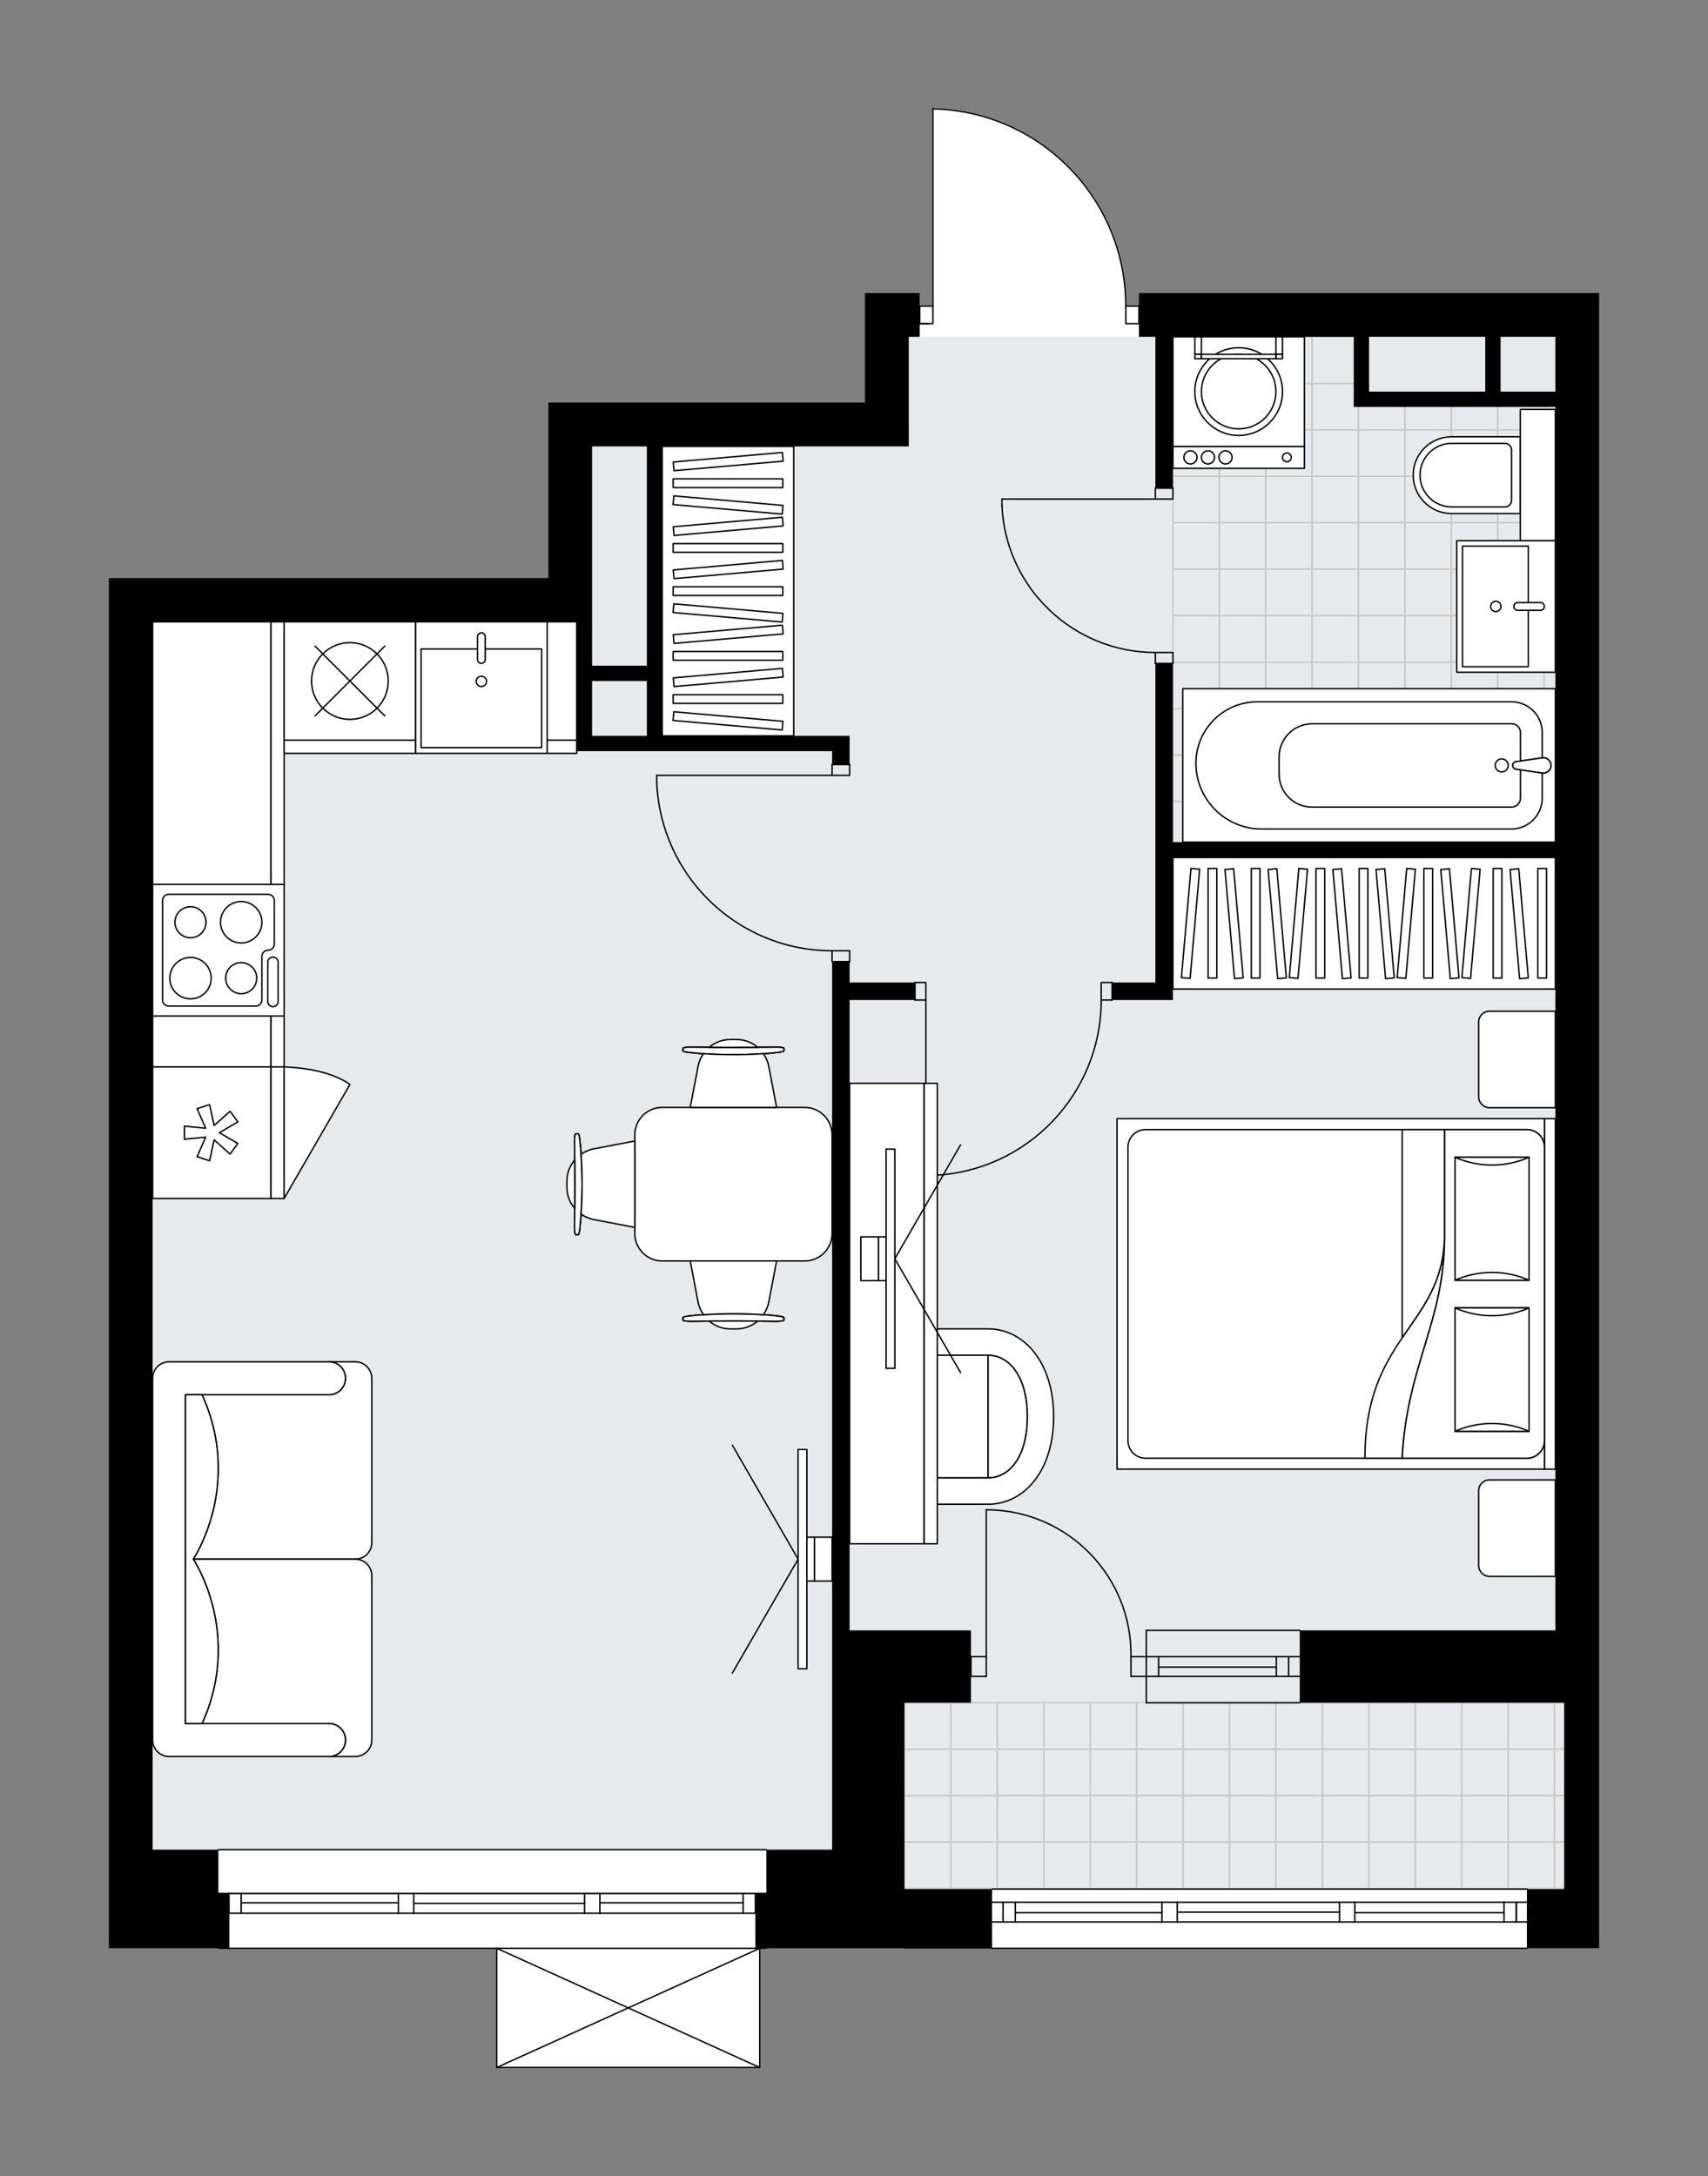 <svg xmlns="http://www.w3.org/2000/svg" height="2000px" id="Layer_1" style="enable-background:new 0 0 1570.11 2000;" version="1.1" viewBox="0 0 1570.11 2000" width="1570.11px" x="0px" y="0px" xml:space="preserve">
<rect x="0" y="0" width="1570.11" height="2000" fill="#808080" stroke="none"/>
<style type="text/css">
	.st0{fill:#FFFFFF;}
	.st1{fill:#E7EAEC;}
	.st2{fill:none;stroke:#C8C8C8;stroke-width:1.3;stroke-linecap:round;stroke-linejoin:round;stroke-miterlimit:10;}
	.st3{fill:none;stroke:#000000;stroke-width:1.3;stroke-linecap:round;stroke-linejoin:round;stroke-miterlimit:10;}
	.st4{fill:#FFFFFF;stroke:#000000;stroke-width:1.3;stroke-linecap:round;stroke-linejoin:round;stroke-miterlimit:10;}
	.st5{fill:none;stroke:#000000;stroke-width:1.3;stroke-linecap:round;stroke-linejoin:round;}
	.st6{fill:none;stroke:#000000;stroke-width:1.3;stroke-linecap:round;stroke-linejoin:round;stroke-dasharray:10.076,10.076;}
	.st7{font-family: 'Arial-BoldMT','Arial'; font-weight:bold;}
	.st8{font-size:105.605px;}
	.st9{font-size:89.358px;}
	.st10{font-family: 'ArialMT','Arial';}
	.st11{font-size:40px;}
</style>
<path class="st0" d="M1470.11,269.2v1229.07v66.49v171.26  v54.4h-65.84c0,0.36-0.29,0.65-0.65,0.65H911.99c-0.2,0-0.38-0.1-0.5-0.25h-80.1v-0.4H705.11c0,0.36-0.29,0.65-0.65,0.65h-5.39V1900  c0,0,0,0.01,0,0.01c0,0.04-0.01,0.07-0.02,0.11c-0.01,0.05-0.01,0.1-0.03,0.15c0,0,0,0,0,0.01c0,0.01-0.01,0.01-0.01,0.01  c-0.05,0.09-0.12,0.17-0.2,0.23c-0.02,0.02-0.04,0.03-0.07,0.05c-0.09,0.05-0.19,0.09-0.31,0.09c0,0,0,0-0.01,0c0,0,0,0,0,0H456.63  c0,0,0,0,0,0c0,0,0,0-0.01,0c-0.11,0-0.21-0.04-0.31-0.09c-0.02-0.01-0.04-0.03-0.07-0.05c-0.08-0.06-0.16-0.14-0.2-0.23  c0-0.01-0.01-0.01-0.01-0.01c0,0,0,0,0-0.01c-0.02-0.05-0.02-0.1-0.03-0.15c-0.01-0.04-0.02-0.07-0.02-0.11c0,0,0-0.01,0-0.01  v-108.92H200.74c-0.36,0-0.65-0.29-0.65-0.65H100v-90.67V571.43v-40.3h403.98v-120.9V390.1v-20.16l291.15,0V269.2h40.3h10.07v11.44  h11.44V100c0,0,0-0.01,0-0.01c0,0,0,0,0,0c0-0.04,0.02-0.06,0.02-0.1c0.01-0.05,0.01-0.1,0.03-0.15c0.01-0.03,0.03-0.05,0.05-0.07  c0.11-0.19,0.31-0.32,0.54-0.32c0,0,0,0,0.01,0c0,0,0,0,0.01,0c47.84,1.06,92.61,20.49,126.06,54.7  c33.3,34.05,51.71,78.99,51.87,126.6h11.45h0V269.2h382.82H1470.11z" id="background" />
<g id="floor">
	<polygon class="st1" points="1429.81,1564.77 1429.81,1055.15 1429.81,572.41 1429.81,309.5 835.43,309.5 835.43,390.1    544.28,390.1 544.28,572.41 140.3,572.41 140.3,1699.76 831.4,1699.76 831.4,1736.03 1437.87,1736.03 1437.87,1564.77  " />
	<g>
		
			<rect class="st2" height="26.74" transform="matrix(-2.146539e-05 -1 1 -2.146539e-05 1016.415 1849.174)" width="42.65" x="1411.45" y="403.02" />
		
			<rect class="st2" height="26.74" transform="matrix(-2.166692e-05 -1 1 -2.166692e-05 1052.803 1812.784)" width="30.13" x="1417.71" y="366.63" />
		
			<rect class="st2" height="42.65" transform="matrix(-2.175405e-05 -1 1 -2.175405e-05 853.773 1686.542)" width="42.65" x="1248.81" y="395.07" />
		
			<rect class="st2" height="42.65" transform="matrix(-1.965703e-05 -1 1 -1.965703e-05 890.914 1649.437)" width="31.72" x="1254.3" y="357.95" />
		
			<rect class="st2" height="42.65" transform="matrix(-2.175405e-05 -1 1 -2.175405e-05 896.423 1729.189)" width="42.65" x="1291.46" y="395.07" />
		
			<rect class="st2" height="42.65" transform="matrix(-1.965703e-05 -1 1 -1.965703e-05 933.564 1692.084)" width="31.72" x="1296.95" y="357.94" />
		
			<rect class="st2" height="42.65" transform="matrix(-2.175405e-05 -1 1 -2.175405e-05 939.073 1771.836)" width="42.65" x="1334.11" y="395.07" />
		
			<rect class="st2" height="42.65" transform="matrix(-1.965703e-05 -1 1 -1.965703e-05 976.214 1734.731)" width="31.72" x="1339.6" y="357.94" />
		
			<rect class="st2" height="42.65" transform="matrix(-2.175405e-05 -1 1 -2.175405e-05 981.722 1814.483)" width="42.65" x="1376.76" y="395.07" />
		
			<rect class="st2" height="42.65" transform="matrix(-2.207552e-05 -1 1 -2.207552e-05 1018.111 1778.093)" width="30.13" x="1383.02" y="358.68" />
		
			<rect class="st2" height="42.65" transform="matrix(-2.175405e-05 -1 1 -2.175405e-05 683.174 1515.952)" width="42.65" x="1078.22" y="395.07" />
		
			<rect class="st2" height="42.65" transform="matrix(-2.175405e-05 -1 1 -2.175405e-05 725.821 1473.302)" width="42.65" x="1078.22" y="352.42" />
		
			<rect class="st2" height="42.65" transform="matrix(-2.175404e-05 -1 1 -2.175404e-05 725.824 1558.599)" width="42.65" x="1120.87" y="395.07" />
		
			<rect class="st2" height="42.65" transform="matrix(-2.175405e-05 -1 1 -2.175405e-05 768.471 1515.949)" width="42.65" x="1120.87" y="352.42" />
		
			<rect class="st2" height="42.65" transform="matrix(-2.175405e-05 -1 1 -2.175405e-05 768.474 1601.246)" width="42.65" x="1163.52" y="395.07" />
		
			<rect class="st2" height="42.65" transform="matrix(-2.175405e-05 -1 1 -2.175405e-05 811.121 1558.596)" width="42.65" x="1163.52" y="352.42" />
		
			<rect class="st2" height="42.65" transform="matrix(2.175404e-05 1 -1 2.175404e-05 1430.487 -768.585)" width="42.92" x="1078.09" y="309.64" />
		
			<rect class="st2" height="42.65" transform="matrix(2.175405e-05 1 -1 2.175405e-05 1473.133 -811.234)" width="42.92" x="1120.73" y="309.64" />
		
			<rect class="st2" height="42.65" transform="matrix(2.175405e-05 1 -1 2.175405e-05 1515.78 -853.883)" width="42.92" x="1163.38" y="309.64" />
		
			<rect class="st2" height="42.65" transform="matrix(-2.175404e-05 -1 1 -2.175404e-05 811.124 1643.894)" width="42.65" x="1206.17" y="395.07" />
		
			<rect class="st2" height="42.65" transform="matrix(-2.175405e-05 -1 1 -2.175405e-05 853.771 1601.244)" width="42.65" x="1206.17" y="352.42" />
		
			<rect class="st2" height="42.65" transform="matrix(2.175405e-05 1 -1 2.175405e-05 1558.426 -896.532)" width="42.92" x="1206.03" y="309.64" />
		
			<rect class="st2" height="26.74" transform="matrix(-2.146539e-05 -1 1 -2.146539e-05 760.265 2105.34)" width="42.65" x="1411.46" y="659.18" />
		
			<rect class="st2" height="26.74" transform="matrix(-2.146539e-05 -1 1 -2.146539e-05 802.912 2062.69)" width="42.65" x="1411.46" y="616.53" />
		
			<rect class="st2" height="42.65" transform="matrix(-2.175405e-05 -1 1 -2.175405e-05 597.622 1942.708)" width="42.65" x="1248.82" y="651.23" />
		
			<rect class="st2" height="42.65" transform="matrix(-2.175405e-05 -1 1 -2.175405e-05 640.27 1900.058)" width="42.65" x="1248.82" y="608.58" />
		
			<rect class="st2" height="42.65" transform="matrix(-2.175405e-05 -1 1 -2.175405e-05 640.272 1985.355)" width="42.65" x="1291.47" y="651.22" />
		
			<rect class="st2" height="42.65" transform="matrix(-2.175405e-05 -1 1 -2.175405e-05 682.919 1942.705)" width="42.65" x="1291.47" y="608.58" />
		
			<rect class="st2" height="42.65" transform="matrix(-2.175405e-05 -1 1 -2.175405e-05 682.922 2028.002)" width="42.65" x="1334.12" y="651.22" />
		
			<rect class="st2" height="42.65" transform="matrix(-2.175405e-05 -1 1 -2.175405e-05 725.569 1985.352)" width="42.65" x="1334.12" y="608.58" />
		
			<rect class="st2" height="42.65" transform="matrix(-2.175405e-05 -1 1 -2.175405e-05 725.572 2070.649)" width="42.65" x="1376.76" y="651.22" />
		
			<rect class="st2" height="42.65" transform="matrix(-2.175405e-05 -1 1 -2.175405e-05 768.219 2027.999)" width="42.65" x="1376.76" y="608.57" />
		
			<rect class="st2" height="26.74" transform="matrix(-2.146539e-05 -1 1 -2.146539e-05 888.474 1977.123)" width="42.65" x="1411.45" y="530.97" />
		
			<rect class="st2" height="26.74" transform="matrix(-2.146539e-05 -1 1 -2.146539e-05 931.121 1934.473)" width="42.65" x="1411.45" y="488.32" />
		
			<rect class="st2" height="26.74" transform="matrix(-2.146539e-05 -1 1 -2.146539e-05 973.768 1891.823)" width="42.65" x="1411.45" y="445.67" />
		
			<rect class="st2" height="26.74" transform="matrix(2.146539e-05 1 -1 2.146539e-05 2019.863 -845.675)" width="42.92" x="1411.32" y="573.75" />
		
			<rect class="st2" height="42.65" transform="matrix(-2.175405e-05 -1 1 -2.175405e-05 725.831 1814.491)" width="42.65" x="1248.82" y="523.01" />
		
			<rect class="st2" height="42.65" transform="matrix(-2.175404e-05 -1 1 -2.175404e-05 768.479 1771.841)" width="42.65" x="1248.82" y="480.37" />
		
			<rect class="st2" height="42.65" transform="matrix(-2.175405e-05 -1 1 -2.175405e-05 811.126 1729.191)" width="42.65" x="1248.82" y="437.72" />
		
			<rect class="st2" height="42.65" transform="matrix(-2.175405e-05 -1 1 -2.175405e-05 768.481 1857.138)" width="42.65" x="1291.47" y="523.01" />
		
			<rect class="st2" height="42.65" transform="matrix(-2.175405e-05 -1 1 -2.175405e-05 811.128 1814.488)" width="42.65" x="1291.46" y="480.36" />
		
			<rect class="st2" height="42.65" transform="matrix(-2.175405e-05 -1 1 -2.175405e-05 853.776 1771.838)" width="42.65" x="1291.46" y="437.72" />
		
			<rect class="st2" height="42.65" transform="matrix(-2.175405e-05 -1 1 -2.175405e-05 811.131 1899.785)" width="42.65" x="1334.11" y="523.01" />
		
			<rect class="st2" height="42.65" transform="matrix(-2.175405e-05 -1 1 -2.175405e-05 853.778 1857.135)" width="42.65" x="1334.11" y="480.36" />
		
			<rect class="st2" height="42.65" transform="matrix(-2.175405e-05 -1 1 -2.175405e-05 896.426 1814.485)" width="42.65" x="1334.11" y="437.72" />
		
			<rect class="st2" height="42.65" transform="matrix(-2.175405e-05 -1 1 -2.175405e-05 853.781 1942.432)" width="42.65" x="1376.76" y="523.01" />
		
			<rect class="st2" height="42.65" transform="matrix(-2.175405e-05 -1 1 -2.175405e-05 896.428 1899.782)" width="42.65" x="1376.76" y="480.36" />
		
			<rect class="st2" height="42.65" transform="matrix(-2.175405e-05 -1 1 -2.175405e-05 939.075 1857.132)" width="42.65" x="1376.76" y="437.71" />
		
			<rect class="st2" height="42.65" transform="matrix(2.175405e-05 1 -1 2.175405e-05 1857.234 -683.036)" width="42.92" x="1248.68" y="565.8" />
		
			<rect class="st2" height="42.65" transform="matrix(2.175405e-05 1 -1 2.175405e-05 1899.88 -725.685)" width="42.92" x="1291.33" y="565.79" />
		
			<rect class="st2" height="42.65" transform="matrix(2.175405e-05 1 -1 2.175405e-05 1942.526 -768.334)" width="42.92" x="1333.98" y="565.79" />
		
			<rect class="st2" height="42.65" transform="matrix(2.175404e-05 1 -1 2.175404e-05 1985.172 -810.983)" width="42.92" x="1376.63" y="565.79" />
		
			<rect class="st2" height="42.65" transform="matrix(-2.175405e-05 -1 1 -2.175405e-05 427.024 1772.118)" width="42.65" x="1078.23" y="651.23" />
		
			<rect class="st2" height="42.65" transform="matrix(-2.175405e-05 -1 1 -2.175405e-05 469.671 1729.468)" width="42.65" x="1078.23" y="608.58" />
		
			<rect class="st2" height="42.65" transform="matrix(-2.175405e-05 -1 1 -2.175405e-05 469.673 1814.765)" width="42.65" x="1120.88" y="651.23" />
		
			<rect class="st2" height="42.65" transform="matrix(-2.175405e-05 -1 1 -2.175405e-05 512.321 1772.115)" width="42.65" x="1120.87" y="608.58" />
		
			<rect class="st2" height="42.65" transform="matrix(-2.175405e-05 -1 1 -2.175405e-05 512.323 1857.412)" width="42.65" x="1163.52" y="651.23" />
		
			<rect class="st2" height="42.65" transform="matrix(-2.175405e-05 -1 1 -2.175405e-05 554.971 1814.762)" width="42.65" x="1163.52" y="608.58" />
		
			<rect class="st2" height="42.65" transform="matrix(-2.175405e-05 -1 1 -2.175405e-05 555.232 1643.9)" width="42.65" x="1078.22" y="523.02" />
		
			<rect class="st2" height="42.65" transform="matrix(-2.175405e-05 -1 1 -2.175405e-05 597.88 1601.251)" width="42.65" x="1078.22" y="480.37" />
		
			<rect class="st2" height="42.65" transform="matrix(-2.175405e-05 -1 1 -2.175405e-05 640.527 1558.601)" width="42.65" x="1078.22" y="437.72" />
		
			<rect class="st2" height="42.65" transform="matrix(-2.175405e-05 -1 1 -2.175405e-05 597.882 1686.548)" width="42.65" x="1120.87" y="523.02" />
		
			<rect class="st2" height="42.65" transform="matrix(-2.175405e-05 -1 1 -2.175405e-05 640.529 1643.898)" width="42.65" x="1120.87" y="480.37" />
		
			<rect class="st2" height="42.65" transform="matrix(-2.175405e-05 -1 1 -2.175405e-05 683.177 1601.248)" width="42.65" x="1120.87" y="437.72" />
		
			<rect class="st2" height="42.65" transform="matrix(-2.175404e-05 -1 1 -2.175404e-05 640.532 1729.195)" width="42.65" x="1163.52" y="523.01" />
		
			<rect class="st2" height="42.65" transform="matrix(-2.175405e-05 -1 1 -2.175405e-05 683.179 1686.545)" width="42.65" x="1163.52" y="480.37" />
		
			<rect class="st2" height="42.65" transform="matrix(-2.175405e-05 -1 1 -2.175405e-05 725.827 1643.895)" width="42.65" x="1163.52" y="437.72" />
		
			<rect class="st2" height="42.65" transform="matrix(2.175405e-05 1 -1 2.175405e-05 1686.648 -512.44)" width="42.92" x="1078.09" y="565.8" />
		
			<rect class="st2" height="42.65" transform="matrix(2.175405e-05 1 -1 2.175405e-05 1729.294 -555.089)" width="42.92" x="1120.74" y="565.8" />
		
			<rect class="st2" height="42.65" transform="matrix(2.175405e-05 1 -1 2.175405e-05 1771.94 -597.739)" width="42.92" x="1163.39" y="565.8" />
		
			<rect class="st2" height="42.65" transform="matrix(-2.175405e-05 -1 1 -2.175405e-05 554.973 1900.06)" width="42.65" x="1206.17" y="651.23" />
		
			<rect class="st2" height="42.65" transform="matrix(-2.175405e-05 -1 1 -2.175405e-05 597.62 1857.41)" width="42.65" x="1206.17" y="608.58" />
		
			<rect class="st2" height="42.65" transform="matrix(-2.175405e-05 -1 1 -2.175405e-05 683.182 1771.842)" width="42.65" x="1206.17" y="523.01" />
		
			<rect class="st2" height="42.65" transform="matrix(-2.175405e-05 -1 1 -2.175405e-05 725.83 1729.193)" width="42.65" x="1206.17" y="480.37" />
		
			<rect class="st2" height="42.65" transform="matrix(-2.175405e-05 -1 1 -2.175405e-05 768.477 1686.543)" width="42.65" x="1206.17" y="437.72" />
		
			<rect class="st2" height="42.65" transform="matrix(2.175405e-05 1 -1 2.175405e-05 1814.587 -640.388)" width="42.92" x="1206.04" y="565.8" />
		
			<rect class="st2" height="26.74" transform="matrix(-2.146539e-05 -1 1 -2.146539e-05 674.971 2190.639)" width="42.65" x="1411.46" y="744.47" />
		
			<rect class="st2" height="26.74" transform="matrix(-2.146539e-05 -1 1 -2.146539e-05 717.618 2147.989)" width="42.65" x="1411.46" y="701.83" />
		
			<rect class="st2" height="42.65" transform="matrix(-2.175404e-05 -1 1 -2.175404e-05 512.328 2028.006)" width="42.65" x="1248.82" y="736.52" />
		
			<rect class="st2" height="42.65" transform="matrix(-2.175405e-05 -1 1 -2.175405e-05 554.975 1985.357)" width="42.65" x="1248.82" y="693.87" />
		
			<rect class="st2" height="42.65" transform="matrix(-2.175405e-05 -1 1 -2.175405e-05 554.978 2070.654)" width="42.65" x="1291.47" y="736.52" />
		
			<rect class="st2" height="42.65" transform="matrix(-2.175405e-05 -1 1 -2.175405e-05 597.625 2028.004)" width="42.65" x="1291.47" y="693.87" />
		
			<rect class="st2" height="42.65" transform="matrix(-2.175405e-05 -1 1 -2.175405e-05 597.628 2113.301)" width="42.65" x="1334.12" y="736.52" />
		
			<rect class="st2" height="42.65" transform="matrix(-2.175405e-05 -1 1 -2.175405e-05 640.275 2070.651)" width="42.65" x="1334.12" y="693.87" />
		
			<rect class="st2" height="42.65" transform="matrix(-2.175405e-05 -1 1 -2.175405e-05 640.278 2155.948)" width="42.65" x="1376.77" y="736.52" />
		
			<rect class="st2" height="42.65" transform="matrix(-2.175405e-05 -1 1 -2.175405e-05 682.925 2113.298)" width="42.65" x="1376.76" y="693.87" />
		
			<rect class="st2" height="42.65" transform="matrix(-2.175405e-05 -1 1 -2.175405e-05 341.729 1857.417)" width="42.65" x="1078.23" y="736.52" />
		
			<rect class="st2" height="42.65" transform="matrix(-2.175404e-05 -1 1 -2.175404e-05 384.377 1814.767)" width="42.65" x="1078.23" y="693.88" />
		
			<rect class="st2" height="42.65" transform="matrix(-2.175405e-05 -1 1 -2.175405e-05 384.379 1900.064)" width="42.65" x="1120.88" y="736.52" />
		
			<rect class="st2" height="42.65" transform="matrix(-2.175405e-05 -1 1 -2.175405e-05 427.026 1857.414)" width="42.65" x="1120.88" y="693.87" />
		
			<rect class="st2" height="42.65" transform="matrix(-2.175405e-05 -1 1 -2.175405e-05 427.029 1942.711)" width="42.65" x="1163.52" y="736.52" />
		
			<rect class="st2" height="42.65" transform="matrix(-2.175405e-05 -1 1 -2.175405e-05 469.676 1900.061)" width="42.65" x="1163.52" y="693.87" />
		
			<rect class="st2" height="42.65" transform="matrix(-2.175405e-05 -1 1 -2.175405e-05 469.679 1985.358)" width="42.65" x="1206.17" y="736.52" />
		
			<rect class="st2" height="42.65" transform="matrix(-2.175405e-05 -1 1 -2.175405e-05 512.326 1942.708)" width="42.65" x="1206.17" y="693.87" />
	</g>
	<g>
		<rect class="st2" height="42.65" width="42.65" x="1343.71" y="1564.77" />
		<rect class="st2" height="42.65" width="42.65" x="1386.36" y="1564.77" />
		<rect class="st2" height="42.65" width="42.65" x="1343.71" y="1607.42" />
		<rect class="st2" height="42.65" width="42.65" x="1386.36" y="1607.41" />
		<rect class="st2" height="42.65" width="42.65" x="1343.71" y="1650.06" />
		<rect class="st2" height="42.65" width="42.65" x="1386.36" y="1650.06" />
		<rect class="st2" height="42.65" width="42.65" x="1343.71" y="1692.71" />
		<rect class="st2" height="42.65" width="42.65" x="1386.36" y="1692.71" />
		<rect class="st2" height="42.65" width="20.96" x="1429" y="1564.77" />
		<rect class="st2" height="42.65" width="20.96" x="1429" y="1607.42" />
		<rect class="st2" height="42.65" width="20.96" x="1429" y="1650.06" />
		<rect class="st2" height="42.65" width="20.96" x="1429" y="1692.71" />
		<rect class="st2" height="42.65" width="42.65" x="1087.55" y="1564.77" />
		<rect class="st2" height="42.65" width="42.65" x="1130.2" y="1564.77" />
		<rect class="st2" height="42.65" width="42.65" x="1087.56" y="1607.42" />
		<rect class="st2" height="42.65" width="42.65" x="1130.2" y="1607.42" />
		<rect class="st2" height="42.65" width="42.65" x="1087.56" y="1650.07" />
		<rect class="st2" height="42.65" width="42.65" x="1130.2" y="1650.07" />
		<rect class="st2" height="42.65" width="42.65" x="1215.77" y="1564.77" />
		<rect class="st2" height="42.65" width="42.65" x="1258.41" y="1564.77" />
		<rect class="st2" height="42.65" width="42.65" x="1301.06" y="1564.77" />
		<rect class="st2" height="42.65" width="42.65" x="1215.77" y="1607.42" />
		<rect class="st2" height="42.65" width="42.65" x="1258.42" y="1607.42" />
		<rect class="st2" height="42.65" width="42.65" x="1301.06" y="1607.42" />
		<rect class="st2" height="42.65" width="42.65" x="1215.77" y="1650.07" />
		<rect class="st2" height="42.65" width="42.65" x="1258.42" y="1650.07" />
		<rect class="st2" height="42.65" width="42.65" x="1301.06" y="1650.06" />
		
			<rect class="st2" height="42.65" transform="matrix(-1 2.252771e-05 -2.252771e-05 -1 2388.652 3172.163)" width="42.92" x="1172.85" y="1564.77" />
		
			<rect class="st2" height="42.65" transform="matrix(-1 2.252771e-05 -2.252771e-05 -1 2388.655 3257.459)" width="42.92" x="1172.85" y="1607.42" />
		
			<rect class="st2" height="42.65" transform="matrix(-1 2.252771e-05 -2.252771e-05 -1 2388.658 3342.755)" width="42.92" x="1172.85" y="1650.07" />
		<rect class="st2" height="42.65" width="42.65" x="1087.56" y="1692.72" />
		<rect class="st2" height="42.65" width="42.65" x="1130.21" y="1692.72" />
		<rect class="st2" height="42.65" width="42.65" x="1215.77" y="1692.71" />
		<rect class="st2" height="42.65" width="42.65" x="1258.42" y="1692.71" />
		<rect class="st2" height="42.65" width="42.65" x="1301.06" y="1692.71" />
		
			<rect class="st2" height="42.65" transform="matrix(-1 2.252771e-05 -2.252771e-05 -1 2388.66 3428.052)" width="42.92" x="1172.85" y="1692.72" />
		<rect class="st2" height="42.65" width="42.65" x="831.4" y="1564.78" />
		<rect class="st2" height="42.65" width="42.65" x="874.05" y="1564.78" />
		<rect class="st2" height="42.65" width="42.65" x="831.4" y="1607.43" />
		<rect class="st2" height="42.65" width="42.65" x="874.05" y="1607.43" />
		<rect class="st2" height="42.65" width="42.65" x="831.4" y="1650.07" />
		<rect class="st2" height="42.65" width="42.65" x="874.05" y="1650.07" />
		<rect class="st2" height="42.65" width="42.65" x="959.61" y="1564.78" />
		<rect class="st2" height="42.65" width="42.65" x="1002.26" y="1564.77" />
		<rect class="st2" height="42.65" width="42.65" x="1044.91" y="1564.77" />
		<rect class="st2" height="42.65" width="42.65" x="959.61" y="1607.42" />
		<rect class="st2" height="42.65" width="42.65" x="1002.26" y="1607.42" />
		<rect class="st2" height="42.65" width="42.65" x="1044.91" y="1607.42" />
		<rect class="st2" height="42.65" width="42.65" x="959.61" y="1650.07" />
		<rect class="st2" height="42.65" width="42.65" x="1002.26" y="1650.07" />
		<rect class="st2" height="42.65" width="42.65" x="1044.91" y="1650.07" />
		
			<rect class="st2" height="42.65" transform="matrix(-1 2.252771e-05 -2.252771e-05 -1 1876.342 3172.179)" width="42.92" x="916.7" y="1564.78" />
		
			<rect class="st2" height="42.65" transform="matrix(-1 2.252771e-05 -2.252771e-05 -1 1876.344 3257.475)" width="42.92" x="916.7" y="1607.42" />
		
			<rect class="st2" height="42.65" transform="matrix(-1 2.252771e-05 -2.252771e-05 -1 1876.347 3342.771)" width="42.92" x="916.7" y="1650.07" />
		<rect class="st2" height="42.65" width="42.65" x="831.4" y="1692.72" />
		<rect class="st2" height="42.65" width="42.65" x="874.05" y="1692.72" />
		<rect class="st2" height="42.65" width="42.65" x="959.61" y="1692.72" />
		<rect class="st2" height="42.65" width="42.65" x="1002.26" y="1692.72" />
		<rect class="st2" height="42.65" width="42.65" x="1044.91" y="1692.72" />
		
			<rect class="st2" height="42.65" transform="matrix(-1 2.252771e-05 -2.252771e-05 -1 1876.35 3428.068)" width="42.92" x="916.7" y="1692.72" />
	</g>
	<g id="LWPOLYLINE_00000128484155140113516930000008275799327655174555_">
		<rect class="st3" height="10.07" width="16.12" x="1062.1" y="448.53" />
	</g>
	<g id="LWPOLYLINE_00000085934253801638157780000011904574190771370663_">
		<rect class="st3" height="10.07" width="16.12" x="1062.1" y="599.64" />
	</g>
	<g id="LINE_00000092455634057855938270000014898812300758832301_">
		<line class="st3" x1="1062.1" x2="1078.22" y1="448.53" y2="448.53" />
	</g>
	<g id="LINE_00000090264287942339023410000001130649146313283478_">
		<line class="st3" x1="1062.1" x2="1078.22" y1="609.72" y2="609.72" />
	</g>
	<g id="LINE_00000028283611922245226040000000448497211530594183_">
		<line class="st3" x1="1062.1" x2="921.06" y1="458.6" y2="458.6" />
	</g>
	<g id="ARC_00000129892842163078860470000015899860536094996888_">
		<path class="st3" d="M1062.1,599.64c-75.55-0.05-137.68-59.52-141.04-135" />
	</g>
	<g id="LINE_00000081622925824049797110000017453973531069506986_">
		<line class="st3" x1="921.06" x2="921.06" y1="458.6" y2="464.65" />
	</g>
	<g id="LWPOLYLINE_00000106117383084931460760000009379734345704744357_">
		<rect class="st3" height="16.12" width="10.07" x="841.05" y="902.88" />
	</g>
	<g id="LWPOLYLINE_00000011740316509353150490000009971035987802397336_">
		<rect class="st3" height="16.12" width="10.07" x="1012.32" y="902.88" />
	</g>
	<g id="LINE_00000110471663379492688590000015743088976182079107_">
		<line class="st3" x1="841.05" x2="841.05" y1="919" y2="902.88" />
	</g>
	<g id="LINE_00000081637561233713624760000013128785292007744129_">
		<line class="st3" x1="1022.39" x2="1022.39" y1="919" y2="902.88" />
	</g>
	<g id="LINE_00000015317226647540832830000000403734726895834302_">
		<line class="st3" x1="851.13" x2="851.13" y1="919" y2="1080.19" />
	</g>
	<g id="LINE_00000082368546076043813180000011121292304848436398_">
		<line class="st3" x1="857.17" x2="851.13" y1="1080.19" y2="1080.19" />
	</g>
	<g id="ARC_00000018931575999986259300000005627793202576022717_">
		<path class="st3" d="M1012.32,919c-0.04,86.67-68.54,157.83-155.15,161.19" />
	</g>
	<g id="LWPOLYLINE_00000048500007897930604500000007281324975381912506_">
		<rect class="st3" height="10.07" width="16.12" x="764.91" y="702.45" />
	</g>
	<g id="LWPOLYLINE_00000132810758881269313940000010809530476000154004_">
		<rect class="st3" height="10.07" width="16.12" x="764.91" y="873.72" />
	</g>
	<g id="LINE_00000054946400509756646070000004941446434080540065_">
		<line class="st3" x1="764.91" x2="781.03" y1="702.45" y2="702.45" />
	</g>
	<g id="LINE_00000132046639903994332230000018050993984330518417_">
		<line class="st3" x1="764.91" x2="781.03" y1="883.79" y2="883.79" />
	</g>
	<g id="LINE_00000148646870269598382440000004684999660425803697_">
		<line class="st3" x1="764.91" x2="603.72" y1="712.53" y2="712.53" />
	</g>
	<g id="LINE_00000070096817805220318750000007924912533506661560_">
		<line class="st3" x1="603.72" x2="603.72" y1="718.57" y2="712.53" />
	</g>
	<g id="ARC_00000009550594918396274150000005370163574258321315_">
		<path class="st3" d="M764.91,873.72c-86.67-0.04-157.83-68.54-161.19-155.15" />
	</g>
	<g id="ARC_00000144320318407744470240000002984497902752377788_">
		<path class="st3" d="M1034.9,281.29c0-98.58-78.75-179.1-177.31-181.29" />
	</g>
	<g id="LINE_00000070114341584479419720000014737114588122470037_">
		<line class="st3" x1="853.56" x2="845.5" y1="297.41" y2="297.41" />
	</g>
	<g id="LINE_00000107590689644132942020000008798240737733837986_">
		<line class="st3" x1="857.59" x2="857.59" y1="281.29" y2="100" />
	</g>
	<g id="LWPOLYLINE_00000168107334231984575780000000957998348020331908_">
		<rect class="st3" height="16.12" width="12.09" x="1034.9" y="281.29" />
	</g>
	<g id="LWPOLYLINE_00000060741707311448763020000004564532281957045126_">
		<rect class="st3" height="16.12" width="12.09" x="845.5" y="281.29" />
	</g>
	<g id="ARC_00000156555443822005474430000014725307461285778584_">
		<path class="st3" d="M906.68,1387.46c0.66,0,1.32,0.01,1.98,0.01c73.45,1.1,132.1,61.53,131,134.98" />
	</g>
	<g id="LINE_00000071538655915390195320000015643627828242358708_">
		<line class="st3" x1="906.68" x2="906.68" y1="1522.45" y2="1387.46" />
	</g>
	<g id="LINE_00000067195969802766899300000005147772664578934411_">
		<line class="st3" x1="1053.77" x2="1039.66" y1="1522.45" y2="1522.45" />
	</g>
	<g id="LINE_00000090291027810654201270000015085496177121933711_">
		<line class="st3" x1="1039.66" x2="1039.66" y1="1522.45" y2="1540.59" />
	</g>
	<g id="LINE_00000098216469229582703850000001662807588413721017_">
		<line class="st3" x1="1039.66" x2="1053.77" y1="1540.59" y2="1540.59" />
	</g>
	<g id="LINE_00000176730322824686461420000000272860932226694801_">
		<line class="st3" x1="892.58" x2="906.68" y1="1540.59" y2="1540.59" />
	</g>
	<g id="LINE_00000016760611960862650610000000209981086463606169_">
		<line class="st3" x1="906.68" x2="906.68" y1="1540.59" y2="1522.45" />
	</g>
	<g id="LINE_00000017514803286946908400000007777126508419322763_">
		<line class="st3" x1="906.68" x2="892.58" y1="1522.45" y2="1522.45" />
	</g>
	<g id="LINE_00000019654154199149015540000000740325683314929835_">
		<line class="st3" x1="892.58" x2="892.58" y1="1540.59" y2="1522.45" />
	</g>
	<g id="LINE_00000013177120193339830450000000140469875550562220_">
		<line class="st3" x1="1053.77" x2="1194.81" y1="1522.45" y2="1522.45" />
	</g>
	<g id="LINE_00000177472970624307017500000017891620668396667064_">
		<line class="st3" x1="1053.77" x2="1194.81" y1="1540.59" y2="1540.59" />
	</g>
	<g id="LINE_00000129207106781084752240000001866104145780968876_">
		<line class="st3" x1="1065.05" x2="1173.3" y1="1532.02" y2="1532.02" />
	</g>
	<g id="LINE_00000062188223800680347260000013171273284950965166_">
		<line class="st3" x1="1184.59" x2="1184.59" y1="1522.45" y2="1540.59" />
	</g>
	<g id="LINE_00000168117697403227630490000001327517606397455747_">
		<line class="st3" x1="1065.05" x2="1065.05" y1="1522.45" y2="1540.59" />
	</g>
	<g id="LINE_00000160876550736142615320000002928786142682540217_">
		<line class="st3" x1="1053.77" x2="1194.81" y1="1498.28" y2="1498.28" />
	</g>
	<g id="LINE_00000089571743522101568680000012545040326547912842_">
		<line class="st3" x1="1194.81" x2="1053.77" y1="1564.77" y2="1564.77" />
	</g>
	<g id="LINE_00000064328894721711431330000015781081382081817988_">
		<line class="st3" x1="1173.3" x2="1173.3" y1="1522.44" y2="1540.57" />
	</g>
	<g id="LINE_00000176730176247564146810000009052671419171560854_">
		<line class="st3" x1="1053.77" x2="1053.77" y1="1498.28" y2="1564.77" />
	</g>
	<g id="LINE_00000067926979303011010970000001732734269007829387_">
		<line class="st3" x1="200.74" x2="704.46" y1="1699.76" y2="1699.76" />
	</g>
	<g id="LINE_00000144315128194283435320000009180237471235903421_">
		<line class="st3" x1="210.46" x2="210.46" y1="1740.06" y2="1758.19" />
	</g>
	<g id="LINE_00000072958424225827706210000015091259057646624141_">
		<line class="st3" x1="694.39" x2="694.39" y1="1740.06" y2="1758.19" />
	</g>
	<g id="LINE_00000007397385956302813330000001929917459306722448_">
		<line class="st3" x1="366.21" x2="221.74" y1="1748.62" y2="1748.62" />
	</g>
	<g id="LINE_00000034072742642776512410000004742549784396143539_">
		<line class="st3" x1="683.1" x2="551.45" y1="1748.62" y2="1748.62" />
	</g>
	<g id="LINE_00000159431479079240816370000002349804825982507159_">
		<line class="st3" x1="683.1" x2="683.1" y1="1758.19" y2="1740.06" />
	</g>
	<g id="LINE_00000026870532581798340580000010729636203526279836_">
		<line class="st3" x1="210.46" x2="210.46" y1="1740.06" y2="1758.19" />
	</g>
	<g id="LINE_00000132779745653147668720000009405981247984602255_">
		<line class="st3" x1="221.74" x2="221.74" y1="1758.19" y2="1740.06" />
	</g>
	<g id="LINE_00000140695636472029471830000014723660626730984370_">
		<line class="st3" x1="380.32" x2="380.32" y1="1740.06" y2="1758.19" />
	</g>
	<g id="LINE_00000080199971307869901150000007162474465380555415_">
		<line class="st3" x1="380.32" x2="366.21" y1="1758.19" y2="1758.19" />
	</g>
	<g id="LINE_00000109022657286679328690000002272483976195559302_">
		<line class="st3" x1="366.21" x2="366.21" y1="1758.19" y2="1740.06" />
	</g>
	<g id="LINE_00000008855423744270667430000010398151124486510267_">
		<line class="st3" x1="366.21" x2="380.32" y1="1740.06" y2="1740.06" />
	</g>
	<g id="LINE_00000180354453608665134910000006982812228929450125_">
		<line class="st3" x1="704.46" x2="200.74" y1="1790.43" y2="1790.43" />
	</g>
	<g id="LINE_00000130624630342491869270000009561034356696865200_">
		<line class="st3" x1="551.45" x2="551.45" y1="1740.06" y2="1758.19" />
	</g>
	<g id="LINE_00000087408438998739965060000005357935094226175132_">
		<line class="st3" x1="551.45" x2="537.35" y1="1758.19" y2="1758.19" />
	</g>
	<g id="LINE_00000086687510382232759440000009761190719612811170_">
		<line class="st3" x1="537.35" x2="537.35" y1="1758.19" y2="1740.06" />
	</g>
	<g id="LINE_00000132793141417041460470000016951895595624288902_">
		<line class="st3" x1="537.35" x2="551.45" y1="1740.06" y2="1740.06" />
	</g>
	<g id="LINE_00000018229276667775502710000003816249571873981095_">
		<line class="st3" x1="537.35" x2="380.32" y1="1749.13" y2="1749.13" />
	</g>
	<g id="LWPOLYLINE_00000051354614733412431520000016037550114863427230_">
		<line class="st3" x1="551.45" x2="704.46" y1="1740.06" y2="1740.06" />
	</g>
	<g id="LWPOLYLINE_00000166661726992865068570000012900253524098185368_">
		<line class="st3" x1="537.35" x2="380.32" y1="1740.06" y2="1740.06" />
	</g>
	<g id="LWPOLYLINE_00000096763644535859211590000002990255196416410540_">
		<line class="st3" x1="366.21" x2="200.74" y1="1740.06" y2="1740.06" />
	</g>
	<g id="LWPOLYLINE_00000042010244992212099140000014759156684255240837_">
		<line class="st3" x1="551.45" x2="704.46" y1="1758.19" y2="1758.19" />
	</g>
	<g id="LWPOLYLINE_00000074443873212829200080000004034315530152982912_">
		<line class="st3" x1="537.35" x2="380.32" y1="1758.19" y2="1758.19" />
	</g>
	<g id="LWPOLYLINE_00000183220832035564126140000007956799695131699113_">
		<line class="st3" x1="366.21" x2="200.74" y1="1758.19" y2="1758.19" />
	</g>
	<g id="LINE_00000151538220177951133140000011070935814842674864_">
		<line class="st3" x1="1403.62" x2="911.99" y1="1790.43" y2="1790.43" />
	</g>
	<g id="LINE_00000157990089827669422020000008313881193385400748_">
		<line class="st3" x1="1393.91" x2="1393.91" y1="1766.25" y2="1748.12" />
	</g>
	<g id="LINE_00000106106059398241232420000000413264867269957788_">
		<line class="st3" x1="922.07" x2="922.07" y1="1766.25" y2="1748.12" />
	</g>
	<g id="LINE_00000061471191226303779310000004949686084494276239_">
		<line class="st3" x1="1245.45" x2="1382.62" y1="1757.69" y2="1757.69" />
	</g>
	<g id="LINE_00000142855724110532675680000013140244144144014976_">
		<line class="st3" x1="933.35" x2="1068.12" y1="1757.69" y2="1757.69" />
	</g>
	<g id="LINE_00000098932373170627445860000008605121550213588411_">
		<line class="st3" x1="933.35" x2="933.35" y1="1748.12" y2="1766.25" />
	</g>
	<g id="LINE_00000172403345211974442650000001838933804448423570_">
		<line class="st3" x1="1393.91" x2="1393.91" y1="1766.25" y2="1748.12" />
	</g>
	<g id="LINE_00000043459652053348596620000001627396453657022120_">
		<line class="st3" x1="1382.62" x2="1382.62" y1="1748.12" y2="1766.25" />
	</g>
	<g id="LINE_00000169532694643677978800000001881626508958905491_">
		<line class="st3" x1="1231.35" x2="1231.35" y1="1766.25" y2="1748.12" />
	</g>
	<g id="LINE_00000176744097933948557140000008051906369406696855_">
		<line class="st3" x1="1231.35" x2="1245.45" y1="1748.12" y2="1748.12" />
	</g>
	<g id="LINE_00000067210807912227663130000011909996110831259028_">
		<line class="st3" x1="1245.45" x2="1245.45" y1="1748.12" y2="1766.25" />
	</g>
	<g id="LINE_00000023252176348144105020000013541479750783378362_">
		<line class="st3" x1="1245.45" x2="1231.35" y1="1766.25" y2="1766.25" />
	</g>
	<g id="LINE_00000131351753640039751940000016797397344162439040_">
		<line class="st3" x1="911.99" x2="1403.62" y1="1736.03" y2="1736.03" />
	</g>
	<g id="LINE_00000045610283381744284990000001052662678805290670_">
		<line class="st3" x1="1068.12" x2="1068.12" y1="1766.25" y2="1748.12" />
	</g>
	<g id="LINE_00000093175302776915855880000017327837617554195090_">
		<line class="st3" x1="1068.12" x2="1082.22" y1="1748.12" y2="1748.12" />
	</g>
	<g id="LINE_00000150092235409665966810000009227007425636803485_">
		<line class="st3" x1="1082.22" x2="1082.22" y1="1748.12" y2="1766.25" />
	</g>
	<g id="LINE_00000153704796169443154800000001331234582002103472_">
		<line class="st3" x1="1082.22" x2="1068.12" y1="1766.25" y2="1766.25" />
	</g>
	<g id="LINE_00000139255936455785953790000011842074349341551505_">
		<line class="st3" x1="1082.22" x2="1231.35" y1="1757.19" y2="1757.19" />
	</g>
	<g id="LWPOLYLINE_00000181803611867631646090000007608235665855246722_">
		<line class="st3" x1="1068.12" x2="911.99" y1="1766.25" y2="1766.25" />
	</g>
	<g id="LWPOLYLINE_00000070820781552582380030000016431436811240364201_">
		<line class="st3" x1="1082.22" x2="1231.35" y1="1766.25" y2="1766.25" />
	</g>
	<g id="LWPOLYLINE_00000023263576963202333490000007533823413104642493_">
		<line class="st3" x1="1245.45" x2="1403.62" y1="1766.25" y2="1766.25" />
	</g>
	<g id="LWPOLYLINE_00000021810053122787069090000017084072165464733109_">
		<line class="st3" x1="1068.12" x2="911.99" y1="1748.12" y2="1748.12" />
	</g>
	<g id="LWPOLYLINE_00000155850559620493138380000013593207306938793897_">
		<line class="st3" x1="1082.22" x2="1231.35" y1="1748.12" y2="1748.12" />
	</g>
	<g id="LWPOLYLINE_00000123410867164815926390000004887682395422689969_">
		<line class="st3" x1="1245.45" x2="1403.62" y1="1748.12" y2="1748.12" />
	</g>
	<g id="LINE_00000116210578945879289780000005573857763987539867_">
		<line class="st3" x1="698.42" x2="456.63" y1="1900" y2="1900" />
	</g>
	<g id="LINE_00000077285956348388989620000013009914976769597066_">
		<line class="st3" x1="456.63" x2="456.63" y1="1900" y2="1790.43" />
	</g>
	<g id="LINE_00000040561619601649752900000013264628817903659152_">
		<line class="st3" x1="698.42" x2="698.42" y1="1790.43" y2="1900" />
	</g>
	<g id="LWPOLYLINE_00000038413492349156668760000010198838071323518397_">
		<line class="st3" x1="456.63" x2="698.42" y1="1790.43" y2="1900" />
	</g>
	<g id="LWPOLYLINE_00000075160695124503611380000016110051536633242778_">
		<line class="st3" x1="698.42" x2="456.63" y1="1790.43" y2="1900" />
	</g>
	<path d="M1429.81,269.2h-382.82v40.3h15.11v139.03h16.12V309.5h166.23v50.37v14.1h120.89h64.48v399.95h-351.59V609.72h-16.12   v164.21v14.1v114.85h-39.71V919h39.71h16.12V788.03h351.59v710.24h-235.01v66.49h243.07v171.26h-34.25v54.4h66.49v-54.4v-171.26   v-66.49V269.2H1429.81z M1258.55,359.87V309.5h106.79v50.37H1258.55z M1379.44,359.87V309.5h50.37v50.37H1379.44z" />
	<polygon points="831.4,1699.76 831.4,1564.77 892.58,1564.77 892.58,1498.28 831.4,1498.28 781.03,1498.28 781.03,919 841.05,919    841.05,902.88 781.03,902.88 781.03,883.79 764.91,883.79 764.91,1498.28 764.91,1699.76 704.46,1699.76 704.46,1740.06    694.39,1740.06 694.39,1790.43 704.46,1790.43 831.4,1790.43 831.4,1790.83 911.99,1790.83 911.99,1736.03 831.4,1736.03  " />
	<path d="M835.43,269.2h-40.3v100.73l-291.15,0v20.16v20.14v120.9H100v40.3v1128.33v90.67h100.74h10.07v-50.37h-10.07v-40.3H140.3   V571.43h389.88v118.88h14.1h220.63v12.14h16.12v-12.14v-14.1H608.75v-64.48v-201.5h226.67v-40.3V309.5h10.07v-40.3H835.43z    M594.65,676.21h-50.37v-50.37h50.37V676.21z M594.65,611.73h-50.37v-40.3v-40.3v-120.9h50.37V611.73z" />
</g>
<g id="mebel">
	<g>
		<path class="st4" d="M1359.29,939.18v68.7c0,5.56,4.51,10.07,10.07,10.07h60.45v-88.65h-60.64    C1363.72,929.29,1359.29,933.72,1359.29,939.18z" />
		<path class="st4" d="M1359.29,1369.9v68.7c0,5.56,4.51,10.07,10.07,10.07h60.45v-88.65h-60.64    C1363.72,1360.02,1359.29,1364.44,1359.29,1369.9z" />
		<g>
			
				<rect class="st4" height="10.07" transform="matrix(-1.836970e-16 1 -1 -1.836970e-16 2613.849 -235.706)" width="322.1" x="1263.73" y="1184.03" />
			
				<rect class="st4" height="392.9" transform="matrix(-1.836970e-16 1 -1 -1.836970e-16 2412.362 -34.219)" width="322.1" x="1062.24" y="992.62" />
			<path class="st4" d="M1419.74,1054.21v269.72c0,8.9-7.22,16.12-16.12,16.12h-350.59c-8.9,0-16.12-7.22-16.12-16.12v-269.72     c0-8.9,7.22-16.12,16.12-16.12h350.59C1412.52,1038.09,1419.74,1045.31,1419.74,1054.21z" />
			<path class="st4" d="M1289.02,1340.05c4.12-84.25,38.84-126,38.87-201.85c-2.74,81.17-73.28,89.83-73.13,201.86L1289.02,1340.05z     " />
			<g>
				<path class="st4" d="M1289.02,1340.05c4.12-84.25,38.84-126,38.87-201.85l0-100.1h75.74c8.9,0,16.12,7.22,16.12,16.12v269.72      c0,8.9-7.22,16.12-16.12,16.12L1289.02,1340.05L1289.02,1340.05z" />
			</g>
			
				<rect class="st4" height="68.04" transform="matrix(-1.836970e-16 1 -1 -1.836970e-16 2491.584 -251.588)" width="113.03" x="1315.07" y="1085.98" />
			<path class="st4" d="M1337.57,1176.52c21.37-9.57,46.66-9.57,68.04,0H1337.57z" />
			<path class="st4" d="M1405.6,1063.48c-21.37,9.57-46.66,9.57-68.04,0L1405.6,1063.48z" />
			
				<rect class="st4" height="68.04" transform="matrix(-1.836970e-16 1 -1 -1.836970e-16 2630.224 -112.948)" width="113.47" x="1314.85" y="1224.62" />
			<path class="st4" d="M1337.57,1315.37c21.37-9.61,46.66-9.61,68.04,0H1337.57z" />
			<path class="st4" d="M1405.6,1201.9c-21.37,9.61-46.66,9.61-68.04,0H1405.6z" />
			<g>
				<path class="st4" d="M1327.88,1138.19v-100.1h-38.87v191.26C1307.35,1202.26,1326.48,1179.7,1327.88,1138.19z" />
			</g>
		</g>
	</g>
	<g>
		
			<rect class="st4" height="265.96" transform="matrix(-1 -1.440955e-10 1.440955e-10 -1 1338.402 1086.454)" width="120.89" x="608.75" y="410.25" />
		<g>
			
				<rect class="st4" height="8.01" transform="matrix(-1 -1.346005e-10 1.346005e-10 -1 1338.402 1284.804)" width="100.74" x="618.83" y="638.4" />
			
				<rect class="st4" height="8.01" transform="matrix(-1 -1.346005e-10 1.346005e-10 -1 1338.402 1205.464)" width="100.74" x="618.83" y="598.73" />
			
				<rect class="st4" height="8.01" transform="matrix(-1 -1.355890e-10 1.355890e-10 -1 1338.402 1086.454)" width="100.74" x="618.83" y="539.22" />
			
				<rect class="st4" height="8.01" transform="matrix(-1 -1.335080e-10 1.335080e-10 -1 1338.402 1007.113)" width="100.74" x="618.83" y="499.55" />
			
				<rect class="st4" height="8.01" transform="matrix(-1 -1.349979e-10 1.349979e-10 -1 1338.402 888.103)" width="100.74" x="618.83" y="440.05" />
			
				<rect class="st4" height="8.01" transform="matrix(-0.996 -0.087 0.087 -0.996 1278.138 1380.279)" width="100.74" x="618.83" y="658.23" />
			
				<rect class="st4" height="8.01" transform="matrix(-0.996 -0.087 0.087 -0.996 1286.781 1182.306)" width="100.74" x="618.83" y="559.06" />
			
				<rect class="st4" height="8.01" transform="matrix(-0.996 -0.087 0.087 -0.996 1295.425 984.332)" width="100.74" x="618.83" y="459.88" />
			
				<rect class="st4" height="8.01" transform="matrix(-0.996 0.087 -0.087 -0.996 1390.116 1184.44)" width="100.74" x="618.83" y="618.56" />
			
				<rect class="st4" height="8.01" transform="matrix(-0.996 0.087 -0.087 -0.996 1386.658 1105.251)" width="100.74" x="618.83" y="578.89" />
			
				<rect class="st4" height="8.01" transform="matrix(-0.996 0.087 -0.087 -0.996 1381.472 986.467)" width="100.74" x="618.83" y="519.39" />
			
				<rect class="st4" height="8.01" transform="matrix(-0.996 0.087 -0.087 -0.996 1378.014 907.278)" width="100.74" x="618.83" y="479.72" />
			
				<rect class="st4" height="8.01" transform="matrix(-0.996 0.087 -0.087 -0.996 1372.828 788.494)" width="100.74" x="618.83" y="420.21" />
		</g>
	</g>
	<g>
		
			<rect class="st4" height="351.59" transform="matrix(1.440990e-10 -1 1 1.440990e-10 405.538 2102.497)" width="120.89" x="1193.57" y="672.68" />
		<g>
			
				<rect class="st4" height="8.01" transform="matrix(1.346053e-10 -1 1 1.346053e-10 266.114 1963.073)" width="100.74" x="1064.22" y="844.48" />
			
				<rect class="st4" height="8.01" transform="matrix(1.346053e-10 -1 1 1.346053e-10 305.784 2002.743)" width="100.74" x="1103.89" y="844.48" />
			
				<rect class="st4" height="8.01" transform="matrix(1.354899e-10 -1 1 1.354899e-10 365.289 2062.248)" width="100.74" x="1163.4" y="844.48" />
			
				<rect class="st4" height="8.01" transform="matrix(1.346053e-10 -1 1 1.346053e-10 404.959 2101.918)" width="100.74" x="1203.07" y="844.48" />
			
				<rect class="st4" height="8.01" transform="matrix(1.350023e-10 -1 1 1.350023e-10 464.464 2161.423)" width="100.74" x="1262.57" y="844.48" />
			
				<rect class="st4" height="8.01" transform="matrix(0.087 -0.996 0.996 0.087 154.093 1865.122)" width="100.74" x="1044.39" y="844.48" />
			
				<rect class="st4" height="8.01" transform="matrix(0.087 -0.996 0.996 0.087 244.625 1963.92)" width="100.74" x="1143.56" y="844.48" />
			
				<rect class="st4" height="8.01" transform="matrix(0.087 -0.996 0.996 0.087 335.156 2062.718)" width="100.74" x="1242.74" y="844.48" />
			
				<rect class="st4" height="8.01" transform="matrix(-0.087 -0.996 0.996 -0.087 388.05 2052.541)" width="100.74" x="1084.06" y="844.48" />
			
				<rect class="st4" height="8.01" transform="matrix(-0.087 -0.996 0.996 -0.087 431.177 2092.06)" width="100.74" x="1123.73" y="844.48" />
			
				<rect class="st4" height="8.01" transform="matrix(-0.087 -0.996 0.996 -0.087 495.868 2151.339)" width="100.74" x="1183.23" y="844.48" />
			
				<rect class="st4" height="8.01" transform="matrix(-0.087 -0.996 0.996 -0.087 538.996 2190.858)" width="100.74" x="1222.9" y="844.48" />
			
				<rect class="st4" height="8.01" transform="matrix(0.087 -0.996 0.996 0.087 389.475 2121.997)" width="100.74" x="1302.24" y="844.48" />
			
				<rect class="st4" height="8.01" transform="matrix(-0.087 -0.996 0.996 -0.087 603.687 2250.137)" width="100.74" x="1282.41" y="844.48" />
			
				<rect class="st4" height="8.01" transform="matrix(1.340990e-10 -1 1 1.340990e-10 528.165 2225.124)" width="100.74" x="1326.27" y="844.48" />
			
				<rect class="st4" height="8.01" transform="matrix(1.346053e-10 -1 1 1.346053e-10 569.171 2266.13)" width="100.74" x="1367.28" y="844.48" />
			
				<rect class="st4" height="8.01" transform="matrix(-0.087 -0.996 0.996 -0.087 672.94 2313.595)" width="100.74" x="1346.11" y="844.48" />
		</g>
	</g>
	<g>
		<g>
			<g>
				<path class="st4" d="M807.48,1343.1v-82.66c0-8.32,6.74-15.06,15.06-15.06h85.78v112.79h-85.78      C814.23,1358.16,807.48,1351.42,807.48,1343.1z" />
				<path class="st4" d="M908.33,1245.38c19.57,0,36.11,19.69,36.11,56.42s-16.33,56.37-36.11,56.37V1245.38z" />
				<path class="st4" d="M908.33,1382.34c33,0,60.24-30.47,60.24-80.55s-27.59-80.59-60.24-80.59h-85.74v24.18h85.74      c19.57,0,36.11,19.69,36.11,56.42s-16.33,56.37-36.11,56.37h-85.74v24.18H908.33z" />
			</g>
		</g>
		<g>
			
				<rect class="st4" height="68.51" transform="matrix(-3.025137e-10 -1 1 -3.025137e-10 -391.849 2022.408)" width="423.12" x="603.72" y="1172.88" />
			
				<rect class="st4" height="12.09" transform="matrix(-2.661402e-10 -1 1 -2.661402e-10 -351.552 2062.705)" width="423.12" x="644.02" y="1201.08" />
		</g>
		<g>
			<g>
				<g id="LINE_00000069381198108793272740000013984049458030781852_">
					<line class="st4" x1="822.59" x2="883.04" y1="1156.76" y2="1261.46" />
				</g>
				<g id="LINE_00000065055918604498446950000002044870357773679530_">
					<line class="st4" x1="822.59" x2="883.04" y1="1156.76" y2="1052.06" />
				</g>
			</g>
			
				<rect class="st4" height="201.49" transform="matrix(-1 2.234385e-10 -2.234385e-10 -1 1637.129 2313.52)" width="8.06" x="814.53" y="1056.02" />
			<rect class="st4" height="40.3" width="7.05" x="807.48" y="1136.61" />
			
				<rect class="st4" height="40.3" transform="matrix(-1 2.208996e-10 -2.208996e-10 -1 1598.846 2313.52)" width="16.12" x="791.36" y="1136.61" />
		</g>
	</g>
	<g>
		<path class="st4" d="M302.49,1281.7L302.49,1281.7c8.35,0,15.11-6.77,15.11-15.11v0c0-8.35-6.77-15.11-15.11-15.11h0h24.12    c8.38,0,15.17,6.79,15.17,15.17v150.99c0,8.35-6.83,15.18-15.18,15.18l-148.94,0c0,0,45.84-68.15,8.03-151.11H302.49z" />
		<path class="st4" d="M302.49,1583.93L302.49,1583.93c8.35,0,15.11,6.77,15.11,15.11l0,0c0,8.35-6.77,15.11-15.11,15.11h0h24.12    c8.38,0,15.17-6.79,15.17-15.17V1448c0-8.35-6.83-15.18-15.18-15.18l-148.94,0c0,0,45.84,68.15,8.03,151.11H302.49z" />
		<path class="st4" d="M155.41,1251.48h147.09c8.35,0,15.11,6.77,15.11,15.11v0c0,8.35-6.77,15.11-15.11,15.11H170.52v302.23h131.97    c8.35,0,15.11,6.77,15.11,15.11l0,0c0,8.35-6.77,15.11-15.11,15.11H155.41c-8.35,0-15.11-6.77-15.11-15.11v-332.45    C140.3,1258.28,147.1,1251.48,155.41,1251.48z" />
		<path class="st4" d="M185.7,1583.93c37.81-82.97-8.03-151.11-8.03-151.11v-0.01c0,0,45.84-68.15,8.03-151.11h-15.18v302.23    L185.7,1583.93z" />
	</g>
	<g>
		<path class="st4" d="M739.72,1158.8H608.75c-13.91,0-25.19-11.28-25.19-25.19v-90.72c0-13.91,11.28-25.19,25.19-25.19h130.97    c13.91,0,25.19,11.28,25.19,25.19v90.72C764.91,1147.53,753.63,1158.8,739.72,1158.8z" />
		<g>
			<g id="LINE_00000140732488826387974490000010286370990421979821_">
				<path class="st4" d="M716.1,966.96c-24.39,3.06-59.4,3.06-83.79,0c-2.82-0.35-4.45-0.88-4.45-1.44v-0.14v-1.99      c0-0.6,3.16-1.09,7.05-1.09c26.12,0.41,52.46,0.41,78.58,0c3.89,0,7.05,0.49,7.05,1.09v1.99v0.14      C720.55,966.07,718.92,966.6,716.1,966.96z" />
			</g>
			<g id="LINE_00000055680610067932402170000001485708952082684066_">
				<path class="st4" d="M716.1,966.96c-24.39,3.06-59.4,3.06-83.79,0c-2.82-0.35-4.45-0.88-4.45-1.44v-0.14v-1.99      c0-0.6,3.16-1.09,7.05-1.09c26.12,0.41,52.46,0.41,78.58,0c3.89,0,7.05,0.49,7.05,1.09v1.99v0.14      C720.55,966.07,718.92,966.6,716.1,966.96z" />
			</g>
			<g id="LINE_00000146467054868345427940000006782959382546716588_">
				<path class="st4" d="M716.1,966.96c-24.39,3.06-59.4,3.06-83.79,0c-2.82-0.35-4.45-0.88-4.45-1.44v-0.14v-1.99      c0-0.6,3.16-1.09,7.05-1.09c26.12,0.41,52.46,0.41,78.58,0c3.89,0,7.05,0.49,7.05,1.09v1.99v0.14      C720.55,966.07,718.92,966.6,716.1,966.96z" />
			</g>
			<path class="st4" d="M696.48,962.43c-5.3-4.48-12.13-7.16-19.49-7.16h-5.55c-7.37,0-14.19,2.68-19.49,7.16     C666.79,962.56,681.63,962.56,696.48,962.43z" />
			<path class="st4" d="M713.9,1017.71l-7.23-37.88c-0.82-4.28-2.6-8.14-4.96-11.54c-17.48,1.23-37.52,1.23-55,0     c-2.37,3.4-4.15,7.26-4.96,11.54l-7.23,37.88H713.9z" />
		</g>
		<g>
			<g id="LINE_00000167378030371624583580000003270447538297722020_">
				<path class="st4" d="M532.82,1046.36c3.06,24.39,3.06,59.4,0,83.79c-0.35,2.82-0.88,4.45-1.44,4.45h-0.14h-1.99      c-0.6,0-1.09-3.16-1.09-7.05c0.41-26.12,0.41-52.46,0-78.58c0-3.89,0.49-7.05,1.09-7.05h1.99h0.14      C531.94,1041.91,532.47,1043.55,532.82,1046.36z" />
			</g>
			<g id="LINE_00000044168920838848645830000002294365208268505519_">
				<path class="st4" d="M532.82,1046.36c3.06,24.39,3.06,59.4,0,83.79c-0.35,2.82-0.88,4.45-1.44,4.45h-0.14h-1.99      c-0.6,0-1.09-3.16-1.09-7.05c0.41-26.12,0.41-52.46,0-78.58c0-3.89,0.49-7.05,1.09-7.05h1.99h0.14      C531.94,1041.91,532.47,1043.55,532.82,1046.36z" />
			</g>
			<g id="LINE_00000164482899671133082770000009096120532422251446_">
				<path class="st4" d="M532.82,1046.36c3.06,24.39,3.06,59.4,0,83.79c-0.35,2.82-0.88,4.45-1.44,4.45h-0.14h-1.99      c-0.6,0-1.09-3.16-1.09-7.05c0.41-26.12,0.41-52.46,0-78.58c0-3.89,0.49-7.05,1.09-7.05h1.99h0.14      C531.94,1041.91,532.47,1043.55,532.82,1046.36z" />
			</g>
			<path class="st4" d="M528.29,1065.99c-4.48,5.3-7.16,12.13-7.16,19.49v5.55c0,7.37,2.68,14.19,7.16,19.49     C528.43,1095.68,528.43,1080.83,528.29,1065.99z" />
			<path class="st4" d="M583.57,1048.56l-37.88,7.23c-4.28,0.82-8.14,2.6-11.54,4.96c1.23,17.48,1.23,37.52,0,55     c3.4,2.37,7.26,4.15,11.54,4.96l37.88,7.23V1048.56z" />
		</g>
		<g>
			<g id="LINE_00000077284735354033443080000013107553045604464819_">
				<path class="st4" d="M632.32,1209.55c24.39-3.06,59.4-3.06,83.79,0c2.82,0.35,4.45,0.88,4.45,1.44v0.14v1.99      c0,0.6-3.16,1.09-7.05,1.09c-26.12-0.41-52.46-0.41-78.58,0c-3.89,0-7.05-0.49-7.05-1.09v-1.99V1211      C627.87,1210.44,629.5,1209.91,632.32,1209.55z" />
			</g>
			<g id="LINE_00000039127164585041872810000014740280317477107091_">
				<path class="st4" d="M632.32,1209.55c24.39-3.06,59.4-3.06,83.79,0c2.82,0.35,4.45,0.88,4.45,1.44v0.14v1.99      c0,0.6-3.16,1.09-7.05,1.09c-26.12-0.41-52.46-0.41-78.58,0c-3.89,0-7.05-0.49-7.05-1.09v-1.99V1211      C627.87,1210.44,629.5,1209.91,632.32,1209.55z" />
			</g>
			<g id="LINE_00000126317874682332466930000014993244707408406934_">
				<path class="st4" d="M632.32,1209.55c24.39-3.06,59.4-3.06,83.79,0c2.82,0.35,4.45,0.88,4.45,1.44v0.14v1.99      c0,0.6-3.16,1.09-7.05,1.09c-26.12-0.41-52.46-0.41-78.58,0c-3.89,0-7.05-0.49-7.05-1.09v-1.99V1211      C627.87,1210.44,629.5,1209.91,632.32,1209.55z" />
			</g>
			<path class="st4" d="M651.94,1214.08c5.3,4.48,12.13,7.16,19.49,7.16h5.55c7.37,0,14.19-2.68,19.49-7.16     C681.63,1213.94,666.79,1213.94,651.94,1214.08z" />
			<path class="st4" d="M634.52,1158.8l7.23,37.88c0.82,4.28,2.6,8.14,4.96,11.54c17.48-1.23,37.52-1.23,55,0     c2.37-3.4,4.15-7.26,4.96-11.54l7.23-37.88H634.52z" />
		</g>
	</g>
	<g>
		<g>
			<g id="LINE_00000147929390881489057270000016995708645908769685_">
				<line class="st4" x1="733.68" x2="673.23" y1="1432.8" y2="1537.49" />
			</g>
			<g id="LINE_00000047044310287318570890000014490200712033747878_">
				<line class="st4" x1="733.68" x2="673.23" y1="1432.8" y2="1328.1" />
			</g>
		</g>
		<rect class="st4" height="201.49" width="8.06" x="733.68" y="1332.05" />
		
			<rect class="st4" height="40.3" transform="matrix(-1 -1.224647e-16 1.224647e-16 -1 1490.525 2865.594)" width="7.05" x="741.74" y="1412.65" />
		<rect class="st4" height="40.3" width="16.12" x="748.79" y="1412.65" />
	</g>
	<g>
		<rect class="st4" height="108.8" width="27.19" x="502.98" y="571.43" />
		<rect class="st4" height="12.09" width="27.19" x="502.98" y="680.24" />
	</g>
	<g>
		
			<rect class="st4" height="108.8" transform="matrix(1.332784e-11 -1 1 1.332784e-11 -581.252 970.655)" width="409.03" x="-9.82" y="721.55" />
		
			<rect class="st4" height="12.09" transform="matrix(1.332784e-11 -1 1 1.332784e-11 -520.806 1031.101)" width="409.03" x="50.63" y="769.91" />
	</g>
	<g>
		<g>
			<rect class="st4" height="20.15" width="120.89" x="1078.22" y="410.25" />
			<rect class="st4" height="100.74" width="120.89" x="1078.22" y="309.5" />
			<g id="CIRCLE_00000088816950973756597710000011410295661978687116_">
				<circle class="st4" cx="1138.67" cy="359.87" r="40.3" />
			</g>
			<g id="CIRCLE_00000070801237821985662720000007459753856350358678_">
				<circle class="st4" cx="1138.67" cy="359.87" r="34.25" />
			</g>
			<g id="CIRCLE_00000160186993654068335530000005180333036590644366_">
				<circle class="st4" cx="1182.99" cy="420.32" r="4.03" />
			</g>
			<g id="CIRCLE_00000019671233945723180540000012495962792079225261_">
				<circle class="st4" cx="1126.58" cy="420.32" r="6.04" />
			</g>
			<g id="CIRCLE_00000176727845273851911540000000673110924012348289_">
				<circle class="st4" cx="1110.46" cy="420.32" r="6.04" />
			</g>
			<g id="CIRCLE_00000129193171072304073350000006351680791786975657_">
				<circle class="st4" cx="1094.34" cy="420.32" r="6.04" />
			</g>
		</g>
		<g>
			<rect class="st4" height="16.12" width="6.04" x="1098.37" y="309.5" />
			<rect class="st4" height="4.03" width="6.04" x="1098.37" y="325.62" />
			<rect class="st4" height="16.12" width="6.04" x="1172.92" y="309.5" />
			<rect class="st4" height="4.03" width="6.04" x="1172.92" y="325.62" />
			
				<rect class="st4" height="4.03" transform="matrix(-1 -1.224647e-16 1.224647e-16 -1 2277.331 655.271)" width="68.51" x="1104.41" y="325.62" />
		</g>
	</g>
	<g>
		<path class="st4" d="M1299.11,436.66L1299.11,436.66c0-19.47,15.79-35.26,35.26-35.26h63.2v70.52h-63.2    C1314.9,471.92,1299.11,456.14,1299.11,436.66z" />
		
			<rect class="st4" height="32.24" transform="matrix(5.114071e-13 1 -1 5.114071e-13 1850.358 -977.033)" width="120.89" x="1353.25" y="420.54" />
		<path class="st4" d="M1305.37,436.66L1305.37,436.66c0-16.14,13.08-29.22,29.22-29.22h48.89c3.34,0,6.04,2.71,6.04,6.04v46.34    c0,3.34-2.71,6.04-6.04,6.04h-48.89C1318.45,465.88,1305.37,452.8,1305.37,436.66z" />
	</g>
	<g>
		
			<rect class="st4" height="90.67" transform="matrix(-1.836970e-16 1 -1 -1.836970e-16 1941.8 -827.159)" width="120.9" x="1324.03" y="511.99" />
		
			<rect class="st4" height="60.45" transform="matrix(-1.836970e-16 1 -1 -1.836970e-16 1931.973 -817.374)" width="110.82" x="1319.26" y="527.08" />
		<path class="st4" d="M1391.66,557.3L1391.66,557.3c0-1.97,1.6-3.56,3.56-3.56h20.89c1.97,0,3.56,1.6,3.56,3.56l0,0    c0,1.97-1.6,3.56-3.56,3.56h-20.89C1393.25,560.86,1391.66,559.27,1391.66,557.3z" />
		<circle class="st4" cx="1375.06" cy="557.3" r="4.74" />
	</g>
	<g>
		
			<rect class="st4" height="120.89" transform="matrix(6.123234e-17 -1 1 6.123234e-17 -672.467 1073.954)" width="120.89" x="140.3" y="812.76" />
		<path class="st4" d="M155.13,924.59h79.92c3.15,0,5.71-2.56,5.71-5.71v-39.96c0-3.15,2.56-5.71,5.71-5.71l0,0    c3.15,0,5.71-2.56,5.71-5.71v-39.96c0-3.15-2.56-5.71-5.71-5.71h-91.34c-3.15,0-5.71,2.56-5.71,5.71v91.34    C149.42,922.03,151.98,924.59,155.13,924.59z" />
		<path class="st4" d="M255.67,884.32v36.02c0,2.63-2.13,4.76-4.76,4.76l0,0c-2.63,0-4.76-2.13-4.76-4.76v-36.02    c0-2.63,2.13-4.76,4.76-4.76l0,0C253.54,879.56,255.67,881.69,255.67,884.32z" />
		<circle class="st4" cx="175.11" cy="898.9" r="19.03" />
		<circle class="st4" cx="221.73" cy="847.52" r="19.03" />
		<circle class="st4" cx="221.73" cy="898.9" r="14.27" />
		<circle class="st4" cx="175.11" cy="847.52" r="14.27" />
	</g>
	<g>
		<rect class="st4" height="108.8" width="120.89" x="261.19" y="571.43" />
		<rect class="st4" height="12.09" width="120.89" x="261.19" y="680.24" />
		<circle class="st4" cx="321.64" cy="625.84" r="35.26" />
		<line class="st4" x1="353.69" x2="289.58" y1="593.78" y2="657.89" />
		<line class="st4" x1="353.69" x2="289.58" y1="657.89" y2="593.78" />
	</g>
	<g>
		
			<rect class="st4" height="108.8" transform="matrix(-1.836970e-16 1 -1 -1.836970e-16 1235.614 846.216)" width="120.89" x="134.25" y="986.51" />
		
			<rect class="st4" height="12.09" transform="matrix(-1.836970e-16 1 -1 -1.836970e-16 1296.061 785.77)" width="120.89" x="194.7" y="1034.87" />
		<polygon class="st4" points="189.07,1036.83 169.51,1034.87 169.51,1046.96 189.07,1045 181.17,1063 192.66,1066.74     196.85,1047.53 211.52,1060.61 218.63,1050.83 201.66,1040.92 218.63,1031 211.52,1021.22 196.85,1034.3 192.66,1015.09     181.17,1018.83   " />
		<path class="st4" d="M261.19,1101.36l60.45-104.7c0,0-17.01-14.59-60.45-16.2V1101.36z" />
	</g>
	<g>
		<rect class="st4" height="120.89" width="120.9" x="382.08" y="571.43" />
		<rect class="st4" height="90.67" width="110.82" x="387.1" y="596.35" />
		<path class="st4" d="M442.51,609.59L442.51,609.59c-1.97,0-3.56-1.6-3.56-3.56v-20.89c0-1.97,1.6-3.56,3.56-3.56h0    c1.97,0,3.56,1.6,3.56,3.56v20.89C446.07,608,444.48,609.59,442.51,609.59z" />
		<circle class="st4" cx="442.51" cy="626.19" r="4.74" />
	</g>
	<g>
		
			<rect class="st4" height="342.53" transform="matrix(-1.836970e-16 1 -1 -1.836970e-16 1961.959 -555.142)" width="141.04" x="1188.03" y="532.14" />
		<g id="ARC_00000034789947383525388410000016427853026073122230_">
			<path class="st4" d="M1417.74,696.45c0.67-0.1,1.36-0.1,2.03,0c3.84,0.56,6.5,4.13,5.94,7.97c-0.56,3.84-4.13,6.5-7.97,5.94     l-24.6-3.59c-1.14-0.34-2.03-1.23-2.37-2.37c-0.55-1.86,0.5-3.82,2.37-4.37L1417.74,696.45z" />
		</g>
		<path class="st4" d="M1417.73,733.42v-23.06l-24.59-3.59c-1.14-0.34-2.03-1.23-2.37-2.37c-0.55-1.86,0.5-3.82,2.37-4.37    l24.59-3.59v-23.27c0-15.58-12.63-28.21-28.21-28.21h-233.68c-31.18,0-56.46,25.28-56.46,56.46c0,33.36,27.04,60.4,60.4,60.4    h229.53C1405,761.84,1417.73,749.12,1417.73,733.42z" />
		<path class="st4" d="M1397.72,733.49v-26.04l-4.59-0.67c-1.14-0.34-2.03-1.23-2.37-2.37c-0.55-1.86,0.5-3.82,2.37-4.37l4.59-0.67    v-26.18c0-4.45-3.61-8.06-8.06-8.06h-183.4c-16.79,0-30.41,13.61-30.41,30.41v15.93c0,16.69,13.53,30.22,30.22,30.22h183.45    C1394.05,741.69,1397.72,738.02,1397.72,733.49z" />
		<g id="ARC_00000148660501023272111320000009484566263439960739_">
			<path class="st4" d="M1417.74,696.45c0.67-0.1,1.36-0.1,2.03,0c3.84,0.56,6.5,4.13,5.94,7.97c-0.56,3.84-4.13,6.5-7.97,5.94     l-24.6-3.59c-1.14-0.34-2.03-1.23-2.37-2.37c-0.55-1.86,0.5-3.82,2.37-4.37L1417.74,696.45z" />
		</g>
		<circle class="st4" cx="1380.45" cy="703.41" r="5.98" />
	</g>
</g>
</svg>